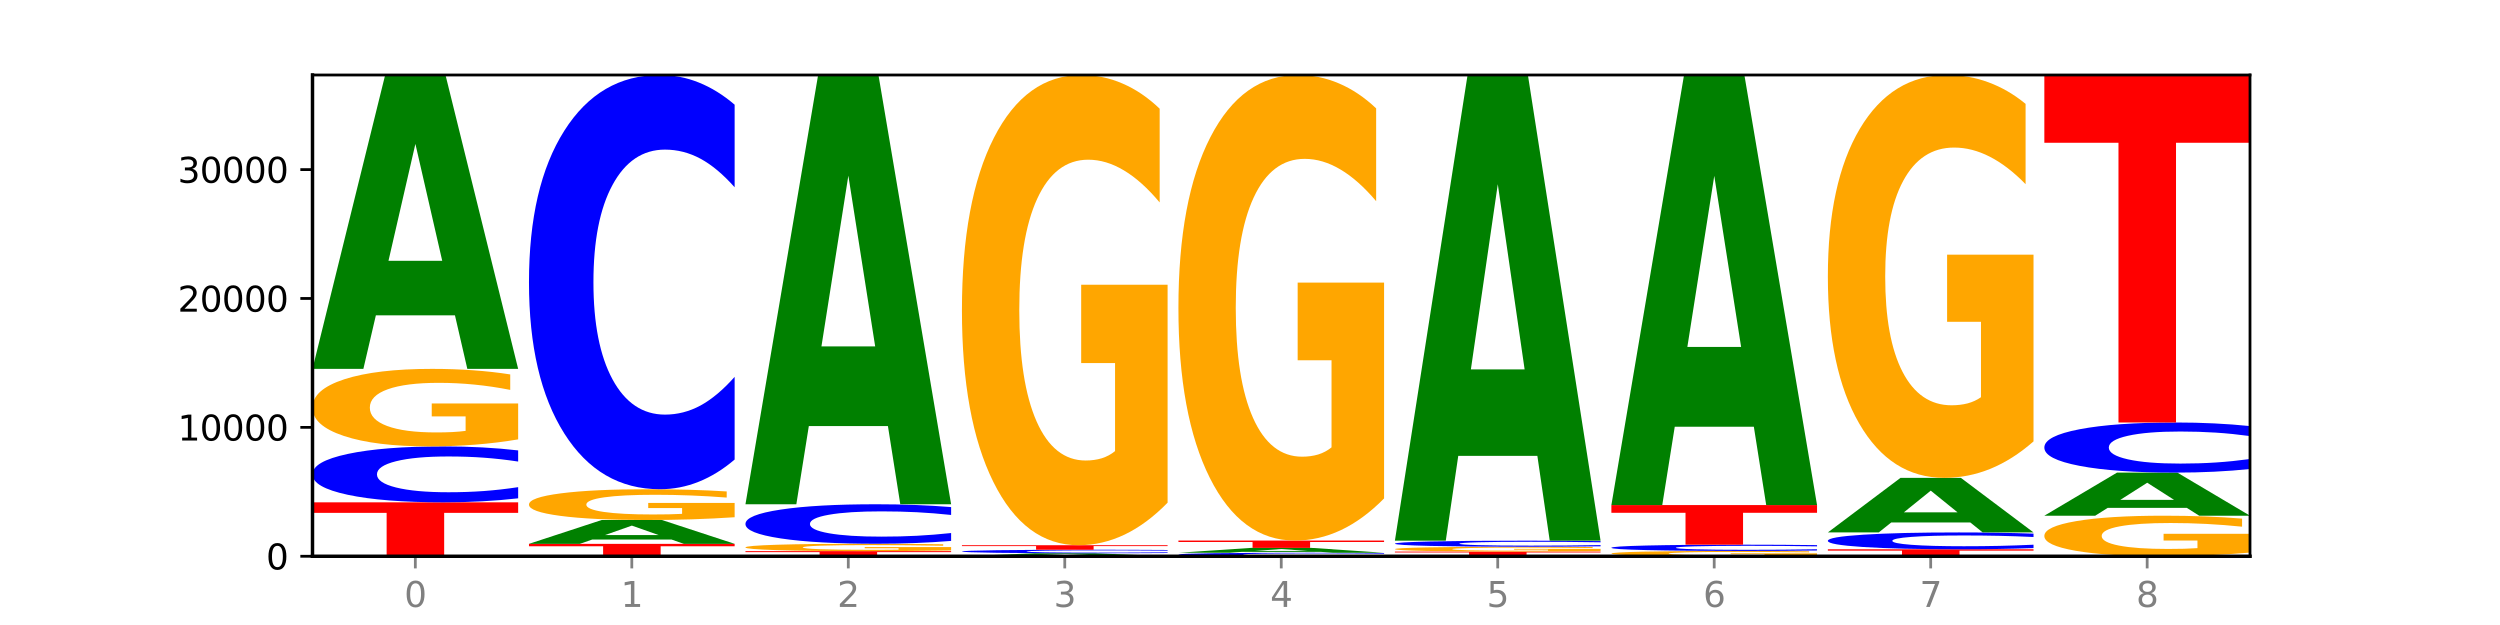 <?xml version="1.0" encoding="utf-8" standalone="no"?>
<!DOCTYPE svg PUBLIC "-//W3C//DTD SVG 1.1//EN"
  "http://www.w3.org/Graphics/SVG/1.1/DTD/svg11.dtd">
<svg xmlns:xlink="http://www.w3.org/1999/xlink" width="720pt" height="180pt" viewBox="0 0 720 180" xmlns="http://www.w3.org/2000/svg" version="1.1">
 <defs>
  <style type="text/css">*{stroke-linejoin: round; stroke-linecap: butt}</style>
 </defs>
 <g id="figure_1">
  <g id="patch_1">
   <path d="M 0 180 
L 720 180 
L 720 0 
L 0 0 
z
" style="fill: #ffffff"/>
  </g>
  <g id="axes_1">
   <g id="patch_2">
    <path d="M 90 160.2 
L 648 160.2 
L 648 21.6 
L 90 21.6 
z
" style="fill: #ffffff"/>
   </g>
   <g id="line2d_1">
    <path d="M 90 160.2 
L 648 160.2 
" clip-path="url(#p9630255ef9)" style="fill: none; stroke: #000000; stroke-width: 0.5; stroke-linecap: square"/>
   </g>
   <g id="patch_3">
    <path d="M 90 144.669 
L 149.229 144.669 
L 149.229 147.698 
L 127.92 147.698 
L 127.92 160.2 
L 111.35 160.2 
L 111.35 147.698 
L 90 147.698 
L 90 144.669 
z
" clip-path="url(#p9630255ef9)" style="fill: #ff0000"/>
   </g>
   <g id="patch_4">
    <path d="M 149.229 143.515 
Q 144.275 144.087 138.917 144.376 
Q 133.56 144.669 127.725 144.669 
Q 110.325 144.669 100.163 142.5 
Q 90 140.331 90 136.621 
Q 90 132.898 100.163 130.732 
Q 110.325 128.563 127.725 128.563 
Q 133.56 128.563 138.917 128.856 
Q 144.275 129.145 149.229 129.718 
L 149.229 132.928 
Q 144.23 132.17 139.38 131.817 
Q 134.53 131.464 129.173 131.464 
Q 119.562 131.464 114.056 132.838 
Q 108.564 134.209 108.564 136.621 
Q 108.564 139.023 114.056 140.397 
Q 119.562 141.768 129.173 141.768 
Q 134.53 141.768 139.38 141.415 
Q 144.23 141.059 149.229 140.301 
L 149.229 143.515 
z
" clip-path="url(#p9630255ef9)" style="fill: #0000ff"/>
   </g>
   <g id="patch_5">
    <path d="M 149.229 126.543 
Q 143.256 127.553 136.831 128.06 
Q 130.406 128.563 123.557 128.563 
Q 108.079 128.563 99.04 125.556 
Q 90 122.549 90 117.406 
Q 90 112.204 99.199 109.22 
Q 108.411 106.236 124.433 106.236 
Q 130.605 106.236 136.26 106.642 
Q 141.928 107.043 146.946 107.836 
L 146.946 112.287 
Q 141.769 111.268 136.645 110.765 
Q 131.521 110.258 126.371 110.258 
Q 116.84 110.258 111.677 112.112 
Q 106.513 113.961 106.513 117.406 
Q 106.513 120.819 111.491 122.683 
Q 116.469 124.541 125.628 124.541 
Q 128.123 124.541 130.26 124.435 
Q 132.397 124.325 134.097 124.094 
L 134.097 119.915 
L 124.34 119.915 
L 124.34 116.193 
L 149.229 116.193 
L 149.229 126.543 
z
" clip-path="url(#p9630255ef9)" style="fill: #ffa600"/>
   </g>
   <g id="patch_6">
    <path d="M 131.028 90.818 
L 108.249 90.818 
L 104.653 106.236 
L 90 106.236 
L 110.926 21.6 
L 128.303 21.6 
L 149.229 106.236 
L 134.588 106.236 
L 131.028 90.818 
z
M 111.882 75.11 
L 127.359 75.11 
L 119.633 41.444 
L 111.882 75.11 
z
" clip-path="url(#p9630255ef9)" style="fill: #008000"/>
   </g>
   <g id="patch_7">
    <path d="M 152.346 156.625 
L 211.575 156.625 
L 211.575 157.323 
L 190.267 157.323 
L 190.267 160.2 
L 173.696 160.2 
L 173.696 157.323 
L 152.346 157.323 
L 152.346 156.625 
z
" clip-path="url(#p9630255ef9)" style="fill: #ff0000"/>
   </g>
   <g id="patch_8">
    <path d="M 193.374 155.376 
L 170.596 155.376 
L 166.999 156.625 
L 152.346 156.625 
L 173.272 149.766 
L 190.65 149.766 
L 211.575 156.625 
L 196.935 156.625 
L 193.374 155.376 
z
M 174.229 154.103 
L 189.705 154.103 
L 181.979 151.374 
L 174.229 154.103 
z
" clip-path="url(#p9630255ef9)" style="fill: #008000"/>
   </g>
   <g id="patch_9">
    <path d="M 211.575 148.963 
Q 205.602 149.365 199.177 149.566 
Q 192.753 149.766 185.903 149.766 
Q 170.426 149.766 161.386 148.571 
Q 152.346 147.377 152.346 145.335 
Q 152.346 143.268 161.545 142.083 
Q 170.758 140.898 186.779 140.898 
Q 192.952 140.898 198.607 141.059 
Q 204.275 141.218 209.292 141.534 
L 209.292 143.301 
Q 204.115 142.896 198.992 142.697 
Q 193.868 142.495 188.717 142.495 
Q 179.187 142.495 174.023 143.232 
Q 168.859 143.966 168.859 145.335 
Q 168.859 146.69 173.837 147.43 
Q 178.815 148.168 187.974 148.168 
Q 190.47 148.168 192.607 148.126 
Q 194.744 148.082 196.443 147.991 
L 196.443 146.331 
L 186.686 146.331 
L 186.686 144.853 
L 211.575 144.853 
L 211.575 148.963 
z
" clip-path="url(#p9630255ef9)" style="fill: #ffa600"/>
   </g>
   <g id="patch_10">
    <path d="M 211.575 132.347 
Q 206.621 136.585 201.264 138.729 
Q 195.906 140.898 190.071 140.898 
Q 172.671 140.898 162.509 124.831 
Q 152.346 108.763 152.346 81.286 
Q 152.346 53.71 162.509 37.667 
Q 172.671 21.6 190.071 21.6 
Q 195.906 21.6 201.264 23.769 
Q 206.621 25.913 211.575 30.151 
L 211.575 53.932 
Q 206.576 48.313 201.726 45.701 
Q 196.876 43.089 191.519 43.089 
Q 181.909 43.089 176.402 53.267 
Q 170.91 63.42 170.91 81.286 
Q 170.91 99.078 176.402 109.256 
Q 181.909 119.409 191.519 119.409 
Q 196.876 119.409 201.726 116.797 
Q 206.576 114.16 211.575 108.541 
L 211.575 132.347 
z
" clip-path="url(#p9630255ef9)" style="fill: #0000ff"/>
   </g>
   <g id="patch_11">
    <path d="M 214.693 158.726 
L 273.922 158.726 
L 273.922 159.014 
L 252.613 159.014 
L 252.613 160.2 
L 236.043 160.2 
L 236.043 159.014 
L 214.693 159.014 
L 214.693 158.726 
z
" clip-path="url(#p9630255ef9)" style="fill: #ff0000"/>
   </g>
   <g id="patch_12">
    <path d="M 273.922 158.534 
Q 267.948 158.63 261.524 158.678 
Q 255.099 158.726 248.25 158.726 
Q 232.772 158.726 223.732 158.44 
Q 214.693 158.153 214.693 157.664 
Q 214.693 157.168 223.892 156.884 
Q 233.104 156.599 249.126 156.599 
Q 255.298 156.599 260.953 156.638 
Q 266.621 156.676 271.639 156.752 
L 271.639 157.176 
Q 266.462 157.079 261.338 157.031 
Q 256.214 156.983 251.064 156.983 
Q 241.533 156.983 236.369 157.159 
Q 231.206 157.335 231.206 157.664 
Q 231.206 157.989 236.184 158.166 
Q 241.161 158.343 250.32 158.343 
Q 252.816 158.343 254.953 158.333 
Q 257.09 158.323 258.789 158.301 
L 258.789 157.903 
L 249.033 157.903 
L 249.033 157.548 
L 273.922 157.548 
L 273.922 158.534 
z
" clip-path="url(#p9630255ef9)" style="fill: #ffa600"/>
   </g>
   <g id="patch_13">
    <path d="M 273.922 155.784 
Q 268.967 156.188 263.61 156.393 
Q 258.253 156.599 252.418 156.599 
Q 235.018 156.599 224.855 155.068 
Q 214.693 153.536 214.693 150.916 
Q 214.693 148.287 224.855 146.758 
Q 235.018 145.226 252.418 145.226 
Q 258.253 145.226 263.61 145.433 
Q 268.967 145.637 273.922 146.041 
L 273.922 148.308 
Q 268.923 147.773 264.073 147.524 
Q 259.223 147.275 253.865 147.275 
Q 244.255 147.275 238.748 148.245 
Q 233.257 149.213 233.257 150.916 
Q 233.257 152.613 238.748 153.583 
Q 244.255 154.551 253.865 154.551 
Q 259.223 154.551 264.073 154.302 
Q 268.923 154.05 273.922 153.515 
L 273.922 155.784 
z
" clip-path="url(#p9630255ef9)" style="fill: #0000ff"/>
   </g>
   <g id="patch_14">
    <path d="M 255.721 122.705 
L 232.942 122.705 
L 229.346 145.226 
L 214.693 145.226 
L 235.618 21.6 
L 252.996 21.6 
L 273.922 145.226 
L 259.281 145.226 
L 255.721 122.705 
z
M 236.575 99.76 
L 252.051 99.76 
L 244.325 50.586 
L 236.575 99.76 
z
" clip-path="url(#p9630255ef9)" style="fill: #008000"/>
   </g>
   <g id="patch_15">
    <path d="M 318.067 160.044 
L 295.289 160.044 
L 291.692 160.2 
L 277.039 160.2 
L 297.965 159.343 
L 315.342 159.343 
L 336.268 160.2 
L 321.627 160.2 
L 318.067 160.044 
z
M 298.922 159.885 
L 314.398 159.885 
L 306.672 159.544 
L 298.922 159.885 
z
" clip-path="url(#p9630255ef9)" style="fill: #008000"/>
   </g>
   <g id="patch_16">
    <path d="M 336.268 159.269 
Q 331.314 159.306 325.956 159.324 
Q 320.599 159.343 314.764 159.343 
Q 297.364 159.343 287.202 159.205 
Q 277.039 159.068 277.039 158.832 
Q 277.039 158.597 287.202 158.459 
Q 297.364 158.322 314.764 158.322 
Q 320.599 158.322 325.956 158.34 
Q 331.314 158.359 336.268 158.395 
L 336.268 158.598 
Q 331.269 158.55 326.419 158.528 
Q 321.569 158.506 316.212 158.506 
Q 306.601 158.506 301.095 158.593 
Q 295.603 158.68 295.603 158.832 
Q 295.603 158.985 301.095 159.072 
Q 306.601 159.159 316.212 159.159 
Q 321.569 159.159 326.419 159.136 
Q 331.269 159.114 336.268 159.066 
L 336.268 159.269 
z
" clip-path="url(#p9630255ef9)" style="fill: #0000ff"/>
   </g>
   <g id="patch_17">
    <path d="M 277.039 157.023 
L 336.268 157.023 
L 336.268 157.276 
L 314.959 157.276 
L 314.959 158.322 
L 298.389 158.322 
L 298.389 157.276 
L 277.039 157.276 
L 277.039 157.023 
z
" clip-path="url(#p9630255ef9)" style="fill: #ff0000"/>
   </g>
   <g id="patch_18">
    <path d="M 336.268 144.77 
Q 330.295 150.896 323.87 153.973 
Q 317.445 157.023 310.596 157.023 
Q 295.118 157.023 286.079 138.783 
Q 277.039 120.544 277.039 89.353 
Q 277.039 57.798 286.238 39.699 
Q 295.45 21.6 311.472 21.6 
Q 317.645 21.6 323.299 24.062 
Q 328.967 26.495 333.985 31.307 
L 333.985 58.302 
Q 328.808 52.12 323.684 49.071 
Q 318.561 45.993 313.41 45.993 
Q 303.879 45.993 298.716 57.239 
Q 293.552 68.457 293.552 89.353 
Q 293.552 110.054 298.53 121.356 
Q 303.508 132.629 312.667 132.629 
Q 315.162 132.629 317.299 131.986 
Q 319.437 131.314 321.136 129.916 
L 321.136 104.571 
L 311.379 104.571 
L 311.379 81.996 
L 336.268 81.996 
L 336.268 144.77 
z
" clip-path="url(#p9630255ef9)" style="fill: #ffa600"/>
   </g>
   <g id="patch_19">
    <path d="M 398.615 160.128 
Q 393.66 160.164 388.303 160.182 
Q 382.945 160.2 377.111 160.2 
Q 359.71 160.2 349.548 160.065 
Q 339.385 159.929 339.385 159.697 
Q 339.385 159.465 349.548 159.33 
Q 359.71 159.194 377.111 159.194 
Q 382.945 159.194 388.303 159.212 
Q 393.66 159.23 398.615 159.266 
L 398.615 159.467 
Q 393.615 159.419 388.765 159.397 
Q 383.915 159.375 378.558 159.375 
Q 368.948 159.375 363.441 159.461 
Q 357.95 159.547 357.95 159.697 
Q 357.95 159.847 363.441 159.933 
Q 368.948 160.019 378.558 160.019 
Q 383.915 160.019 388.765 159.997 
Q 393.615 159.975 398.615 159.927 
L 398.615 160.128 
z
" clip-path="url(#p9630255ef9)" style="fill: #0000ff"/>
   </g>
   <g id="patch_20">
    <path d="M 380.413 158.938 
L 357.635 158.938 
L 354.038 159.194 
L 339.385 159.194 
L 360.311 157.791 
L 377.689 157.791 
L 398.615 159.194 
L 383.974 159.194 
L 380.413 158.938 
z
M 361.268 158.678 
L 376.744 158.678 
L 369.018 158.12 
L 361.268 158.678 
z
" clip-path="url(#p9630255ef9)" style="fill: #008000"/>
   </g>
   <g id="patch_21">
    <path d="M 339.385 155.679 
L 398.615 155.679 
L 398.615 156.091 
L 377.306 156.091 
L 377.306 157.791 
L 360.735 157.791 
L 360.735 156.091 
L 339.385 156.091 
L 339.385 155.679 
z
" clip-path="url(#p9630255ef9)" style="fill: #ff0000"/>
   </g>
   <g id="patch_22">
    <path d="M 398.615 143.548 
Q 392.641 149.613 386.217 152.66 
Q 379.792 155.679 372.942 155.679 
Q 357.465 155.679 348.425 137.621 
Q 339.385 119.563 339.385 88.681 
Q 339.385 57.439 348.584 39.52 
Q 357.797 21.6 373.818 21.6 
Q 379.991 21.6 385.646 24.037 
Q 391.314 26.447 396.331 31.211 
L 396.331 57.938 
Q 391.154 51.817 386.031 48.798 
Q 380.907 45.751 375.757 45.751 
Q 366.226 45.751 361.062 56.885 
Q 355.898 67.992 355.898 88.681 
Q 355.898 109.176 360.876 120.366 
Q 365.854 131.527 375.013 131.527 
Q 377.509 131.527 379.646 130.89 
Q 381.783 130.226 383.482 128.841 
L 383.482 103.748 
L 373.726 103.748 
L 373.726 81.397 
L 398.615 81.397 
L 398.615 143.548 
z
" clip-path="url(#p9630255ef9)" style="fill: #ffa600"/>
   </g>
   <g id="patch_23">
    <path d="M 401.732 158.853 
L 460.961 158.853 
L 460.961 159.115 
L 439.652 159.115 
L 439.652 160.2 
L 423.082 160.2 
L 423.082 159.115 
L 401.732 159.115 
L 401.732 158.853 
z
" clip-path="url(#p9630255ef9)" style="fill: #ff0000"/>
   </g>
   <g id="patch_24">
    <path d="M 460.961 158.727 
Q 454.988 158.79 448.563 158.821 
Q 442.138 158.853 435.289 158.853 
Q 419.811 158.853 410.772 158.665 
Q 401.732 158.478 401.732 158.157 
Q 401.732 157.833 410.931 157.647 
Q 420.143 157.461 436.165 157.461 
Q 442.337 157.461 447.992 157.486 
Q 453.66 157.511 458.678 157.56 
L 458.678 157.838 
Q 453.501 157.774 448.377 157.743 
Q 443.253 157.711 438.103 157.711 
Q 428.572 157.711 423.408 157.827 
Q 418.245 157.942 418.245 158.157 
Q 418.245 158.37 423.223 158.486 
Q 428.2 158.602 437.36 158.602 
Q 439.855 158.602 441.992 158.595 
Q 444.129 158.588 445.828 158.574 
L 445.828 158.313 
L 436.072 158.313 
L 436.072 158.081 
L 460.961 158.081 
L 460.961 158.727 
z
" clip-path="url(#p9630255ef9)" style="fill: #ffa600"/>
   </g>
   <g id="patch_25">
    <path d="M 460.961 157.335 
Q 456.006 157.397 450.649 157.429 
Q 445.292 157.461 439.457 157.461 
Q 422.057 157.461 411.894 157.225 
Q 401.732 156.99 401.732 156.587 
Q 401.732 156.183 411.894 155.948 
Q 422.057 155.712 439.457 155.712 
Q 445.292 155.712 450.649 155.744 
Q 456.006 155.775 460.961 155.838 
L 460.961 156.186 
Q 455.962 156.104 451.112 156.065 
Q 446.262 156.027 440.904 156.027 
Q 431.294 156.027 425.788 156.176 
Q 420.296 156.325 420.296 156.587 
Q 420.296 156.848 425.788 156.997 
Q 431.294 157.146 440.904 157.146 
Q 446.262 157.146 451.112 157.107 
Q 455.962 157.069 460.961 156.986 
L 460.961 157.335 
z
" clip-path="url(#p9630255ef9)" style="fill: #0000ff"/>
   </g>
   <g id="patch_26">
    <path d="M 442.76 131.281 
L 419.981 131.281 
L 416.385 155.712 
L 401.732 155.712 
L 422.658 21.6 
L 440.035 21.6 
L 460.961 155.712 
L 446.32 155.712 
L 442.76 131.281 
z
M 423.614 106.39 
L 439.091 106.39 
L 431.365 53.044 
L 423.614 106.39 
z
" clip-path="url(#p9630255ef9)" style="fill: #008000"/>
   </g>
   <g id="patch_27">
    <path d="M 523.307 160.062 
Q 517.334 160.131 510.909 160.166 
Q 504.485 160.2 497.635 160.2 
Q 482.158 160.2 473.118 159.994 
Q 464.078 159.788 464.078 159.436 
Q 464.078 159.079 473.277 158.875 
Q 482.489 158.671 498.511 158.671 
Q 504.684 158.671 510.338 158.698 
Q 516.007 158.726 521.024 158.78 
L 521.024 159.085 
Q 515.847 159.015 510.723 158.981 
Q 505.6 158.946 500.449 158.946 
Q 490.918 158.946 485.755 159.073 
Q 480.591 159.2 480.591 159.436 
Q 480.591 159.67 485.569 159.797 
Q 490.547 159.925 499.706 159.925 
Q 502.201 159.925 504.339 159.917 
Q 506.476 159.91 508.175 159.894 
L 508.175 159.608 
L 498.418 159.608 
L 498.418 159.353 
L 523.307 159.353 
L 523.307 160.062 
z
" clip-path="url(#p9630255ef9)" style="fill: #ffa600"/>
   </g>
   <g id="patch_28">
    <path d="M 523.307 158.541 
Q 518.353 158.605 512.996 158.638 
Q 507.638 158.671 501.803 158.671 
Q 484.403 158.671 474.241 158.428 
Q 464.078 158.185 464.078 157.769 
Q 464.078 157.352 474.241 157.11 
Q 484.403 156.867 501.803 156.867 
Q 507.638 156.867 512.996 156.899 
Q 518.353 156.932 523.307 156.996 
L 523.307 157.356 
Q 518.308 157.271 513.458 157.231 
Q 508.608 157.192 503.251 157.192 
Q 493.641 157.192 488.134 157.346 
Q 482.642 157.499 482.642 157.769 
Q 482.642 158.038 488.134 158.192 
Q 493.641 158.346 503.251 158.346 
Q 508.608 158.346 513.458 158.306 
Q 518.308 158.266 523.307 158.181 
L 523.307 158.541 
z
" clip-path="url(#p9630255ef9)" style="fill: #0000ff"/>
   </g>
   <g id="patch_29">
    <path d="M 464.078 145.46 
L 523.307 145.46 
L 523.307 147.685 
L 501.999 147.685 
L 501.999 156.867 
L 485.428 156.867 
L 485.428 147.685 
L 464.078 147.685 
L 464.078 145.46 
z
" clip-path="url(#p9630255ef9)" style="fill: #ff0000"/>
   </g>
   <g id="patch_30">
    <path d="M 505.106 122.896 
L 482.328 122.896 
L 478.731 145.46 
L 464.078 145.46 
L 485.004 21.6 
L 502.382 21.6 
L 523.307 145.46 
L 508.667 145.46 
L 505.106 122.896 
z
M 485.961 99.908 
L 501.437 99.908 
L 493.711 50.64 
L 485.961 99.908 
z
" clip-path="url(#p9630255ef9)" style="fill: #008000"/>
   </g>
   <g id="patch_31">
    <path d="M 526.425 158.192 
L 585.654 158.192 
L 585.654 158.583 
L 564.345 158.583 
L 564.345 160.2 
L 547.775 160.2 
L 547.775 158.583 
L 526.425 158.583 
L 526.425 158.192 
z
" clip-path="url(#p9630255ef9)" style="fill: #ff0000"/>
   </g>
   <g id="patch_32">
    <path d="M 585.654 157.844 
Q 580.699 158.016 575.342 158.104 
Q 569.985 158.192 564.15 158.192 
Q 546.75 158.192 536.587 157.538 
Q 526.425 156.885 526.425 155.768 
Q 526.425 154.646 536.587 153.994 
Q 546.75 153.34 564.15 153.34 
Q 569.985 153.34 575.342 153.429 
Q 580.699 153.516 585.654 153.688 
L 585.654 154.655 
Q 580.654 154.427 575.805 154.32 
Q 570.955 154.214 565.597 154.214 
Q 555.987 154.214 550.48 154.628 
Q 544.989 155.041 544.989 155.768 
Q 544.989 156.491 550.48 156.905 
Q 555.987 157.318 565.597 157.318 
Q 570.955 157.318 575.805 157.212 
Q 580.654 157.104 585.654 156.876 
L 585.654 157.844 
z
" clip-path="url(#p9630255ef9)" style="fill: #0000ff"/>
   </g>
   <g id="patch_33">
    <path d="M 567.453 150.477 
L 544.674 150.477 
L 541.077 153.34 
L 526.425 153.34 
L 547.35 137.62 
L 564.728 137.62 
L 585.654 153.34 
L 571.013 153.34 
L 567.453 150.477 
z
M 548.307 147.559 
L 563.783 147.559 
L 556.057 141.306 
L 548.307 147.559 
z
" clip-path="url(#p9630255ef9)" style="fill: #008000"/>
   </g>
   <g id="patch_34">
    <path d="M 585.654 127.123 
Q 579.68 132.372 573.256 135.008 
Q 566.831 137.62 559.982 137.62 
Q 544.504 137.62 535.464 121.994 
Q 526.425 106.368 526.425 79.646 
Q 526.425 52.612 535.624 37.106 
Q 544.836 21.6 560.858 21.6 
Q 567.03 21.6 572.685 23.709 
Q 578.353 25.794 583.37 29.916 
L 583.37 53.044 
Q 578.194 47.747 573.07 45.135 
Q 567.946 42.499 562.796 42.499 
Q 553.265 42.499 548.101 52.133 
Q 542.938 61.743 542.938 79.646 
Q 542.938 97.381 547.915 107.063 
Q 552.893 116.722 562.052 116.722 
Q 564.548 116.722 566.685 116.171 
Q 568.822 115.595 570.521 114.397 
L 570.521 92.684 
L 560.765 92.684 
L 560.765 73.343 
L 585.654 73.343 
L 585.654 127.123 
z
" clip-path="url(#p9630255ef9)" style="fill: #ffa600"/>
   </g>
   <g id="patch_35">
    <path d="M 648 159.143 
Q 642.027 159.672 635.602 159.937 
Q 629.177 160.2 622.328 160.2 
Q 606.85 160.2 597.811 158.627 
Q 588.771 157.054 588.771 154.365 
Q 588.771 151.644 597.97 150.083 
Q 607.182 148.522 623.204 148.522 
Q 629.376 148.522 635.031 148.735 
Q 640.699 148.944 645.717 149.359 
L 645.717 151.687 
Q 640.54 151.154 635.416 150.891 
Q 630.292 150.626 625.142 150.626 
Q 615.611 150.626 610.448 151.595 
Q 605.284 152.563 605.284 154.365 
Q 605.284 156.15 610.262 157.124 
Q 615.24 158.097 624.399 158.097 
Q 626.894 158.097 629.031 158.041 
Q 631.168 157.983 632.868 157.863 
L 632.868 155.677 
L 623.111 155.677 
L 623.111 153.73 
L 648 153.73 
L 648 159.143 
z
" clip-path="url(#p9630255ef9)" style="fill: #ffa600"/>
   </g>
   <g id="patch_36">
    <path d="M 629.799 146.262 
L 607.02 146.262 
L 603.424 148.522 
L 588.771 148.522 
L 609.697 136.113 
L 627.074 136.113 
L 648 148.522 
L 633.359 148.522 
L 629.799 146.262 
z
M 610.653 143.959 
L 626.13 143.959 
L 618.404 139.023 
L 610.653 143.959 
z
" clip-path="url(#p9630255ef9)" style="fill: #008000"/>
   </g>
   <g id="patch_37">
    <path d="M 648 135.078 
Q 643.046 135.591 637.688 135.851 
Q 632.331 136.113 626.496 136.113 
Q 609.096 136.113 598.933 134.169 
Q 588.771 132.225 588.771 128.9 
Q 588.771 125.563 598.933 123.622 
Q 609.096 121.678 626.496 121.678 
Q 632.331 121.678 637.688 121.94 
Q 643.046 122.199 648 122.712 
L 648 125.59 
Q 643.001 124.91 638.151 124.594 
Q 633.301 124.278 627.944 124.278 
Q 618.333 124.278 612.827 125.509 
Q 607.335 126.738 607.335 128.9 
Q 607.335 131.053 612.827 132.284 
Q 618.333 133.513 627.944 133.513 
Q 633.301 133.513 638.151 133.197 
Q 643.001 132.878 648 132.198 
L 648 135.078 
z
" clip-path="url(#p9630255ef9)" style="fill: #0000ff"/>
   </g>
   <g id="patch_38">
    <path d="M 588.771 21.6 
L 648 21.6 
L 648 41.118 
L 626.691 41.118 
L 626.691 121.678 
L 610.121 121.678 
L 610.121 41.118 
L 588.771 41.118 
L 588.771 21.6 
z
" clip-path="url(#p9630255ef9)" style="fill: #ff0000"/>
   </g>
   <g id="matplotlib.axis_1">
    <g id="xtick_1">
     <g id="line2d_2">
      <defs>
       <path id="m84b0d2b149" d="M 0 0 
L 0 3.5 
" style="stroke: #808080; stroke-width: 0.8"/>
      </defs>
      <g>
       <use xlink:href="#m84b0d2b149" x="119.615" y="160.2" style="fill: #808080; stroke: #808080; stroke-width: 0.8"/>
      </g>
     </g>
     <g id="text_1">
      <!-- 0 -->
      <g style="fill: #808080" transform="translate(116.433 174.798) scale(0.1 -0.1)">
       <defs>
        <path id="DejaVuSans-30" d="M 2034 4250 
Q 1547 4250 1301 3770 
Q 1056 3291 1056 2328 
Q 1056 1369 1301 889 
Q 1547 409 2034 409 
Q 2525 409 2770 889 
Q 3016 1369 3016 2328 
Q 3016 3291 2770 3770 
Q 2525 4250 2034 4250 
z
M 2034 4750 
Q 2819 4750 3233 4129 
Q 3647 3509 3647 2328 
Q 3647 1150 3233 529 
Q 2819 -91 2034 -91 
Q 1250 -91 836 529 
Q 422 1150 422 2328 
Q 422 3509 836 4129 
Q 1250 4750 2034 4750 
z
" transform="scale(0.016)"/>
       </defs>
       <use xlink:href="#DejaVuSans-30"/>
      </g>
     </g>
    </g>
    <g id="xtick_2">
     <g id="line2d_3">
      <g>
       <use xlink:href="#m84b0d2b149" x="181.961" y="160.2" style="fill: #808080; stroke: #808080; stroke-width: 0.8"/>
      </g>
     </g>
     <g id="text_2">
      <!-- 1 -->
      <g style="fill: #808080" transform="translate(178.78 174.798) scale(0.1 -0.1)">
       <defs>
        <path id="DejaVuSans-31" d="M 794 531 
L 1825 531 
L 1825 4091 
L 703 3866 
L 703 4441 
L 1819 4666 
L 2450 4666 
L 2450 531 
L 3481 531 
L 3481 0 
L 794 0 
L 794 531 
z
" transform="scale(0.016)"/>
       </defs>
       <use xlink:href="#DejaVuSans-31"/>
      </g>
     </g>
    </g>
    <g id="xtick_3">
     <g id="line2d_4">
      <g>
       <use xlink:href="#m84b0d2b149" x="244.307" y="160.2" style="fill: #808080; stroke: #808080; stroke-width: 0.8"/>
      </g>
     </g>
     <g id="text_3">
      <!-- 2 -->
      <g style="fill: #808080" transform="translate(241.126 174.798) scale(0.1 -0.1)">
       <defs>
        <path id="DejaVuSans-32" d="M 1228 531 
L 3431 531 
L 3431 0 
L 469 0 
L 469 531 
Q 828 903 1448 1529 
Q 2069 2156 2228 2338 
Q 2531 2678 2651 2914 
Q 2772 3150 2772 3378 
Q 2772 3750 2511 3984 
Q 2250 4219 1831 4219 
Q 1534 4219 1204 4116 
Q 875 4013 500 3803 
L 500 4441 
Q 881 4594 1212 4672 
Q 1544 4750 1819 4750 
Q 2544 4750 2975 4387 
Q 3406 4025 3406 3419 
Q 3406 3131 3298 2873 
Q 3191 2616 2906 2266 
Q 2828 2175 2409 1742 
Q 1991 1309 1228 531 
z
" transform="scale(0.016)"/>
       </defs>
       <use xlink:href="#DejaVuSans-32"/>
      </g>
     </g>
    </g>
    <g id="xtick_4">
     <g id="line2d_5">
      <g>
       <use xlink:href="#m84b0d2b149" x="306.654" y="160.2" style="fill: #808080; stroke: #808080; stroke-width: 0.8"/>
      </g>
     </g>
     <g id="text_4">
      <!-- 3 -->
      <g style="fill: #808080" transform="translate(303.472 174.798) scale(0.1 -0.1)">
       <defs>
        <path id="DejaVuSans-33" d="M 2597 2516 
Q 3050 2419 3304 2112 
Q 3559 1806 3559 1356 
Q 3559 666 3084 287 
Q 2609 -91 1734 -91 
Q 1441 -91 1130 -33 
Q 819 25 488 141 
L 488 750 
Q 750 597 1062 519 
Q 1375 441 1716 441 
Q 2309 441 2620 675 
Q 2931 909 2931 1356 
Q 2931 1769 2642 2001 
Q 2353 2234 1838 2234 
L 1294 2234 
L 1294 2753 
L 1863 2753 
Q 2328 2753 2575 2939 
Q 2822 3125 2822 3475 
Q 2822 3834 2567 4026 
Q 2313 4219 1838 4219 
Q 1578 4219 1281 4162 
Q 984 4106 628 3988 
L 628 4550 
Q 988 4650 1302 4700 
Q 1616 4750 1894 4750 
Q 2613 4750 3031 4423 
Q 3450 4097 3450 3541 
Q 3450 3153 3228 2886 
Q 3006 2619 2597 2516 
z
" transform="scale(0.016)"/>
       </defs>
       <use xlink:href="#DejaVuSans-33"/>
      </g>
     </g>
    </g>
    <g id="xtick_5">
     <g id="line2d_6">
      <g>
       <use xlink:href="#m84b0d2b149" x="369" y="160.2" style="fill: #808080; stroke: #808080; stroke-width: 0.8"/>
      </g>
     </g>
     <g id="text_5">
      <!-- 4 -->
      <g style="fill: #808080" transform="translate(365.819 174.798) scale(0.1 -0.1)">
       <defs>
        <path id="DejaVuSans-34" d="M 2419 4116 
L 825 1625 
L 2419 1625 
L 2419 4116 
z
M 2253 4666 
L 3047 4666 
L 3047 1625 
L 3713 1625 
L 3713 1100 
L 3047 1100 
L 3047 0 
L 2419 0 
L 2419 1100 
L 313 1100 
L 313 1709 
L 2253 4666 
z
" transform="scale(0.016)"/>
       </defs>
       <use xlink:href="#DejaVuSans-34"/>
      </g>
     </g>
    </g>
    <g id="xtick_6">
     <g id="line2d_7">
      <g>
       <use xlink:href="#m84b0d2b149" x="431.346" y="160.2" style="fill: #808080; stroke: #808080; stroke-width: 0.8"/>
      </g>
     </g>
     <g id="text_6">
      <!-- 5 -->
      <g style="fill: #808080" transform="translate(428.165 174.798) scale(0.1 -0.1)">
       <defs>
        <path id="DejaVuSans-35" d="M 691 4666 
L 3169 4666 
L 3169 4134 
L 1269 4134 
L 1269 2991 
Q 1406 3038 1543 3061 
Q 1681 3084 1819 3084 
Q 2600 3084 3056 2656 
Q 3513 2228 3513 1497 
Q 3513 744 3044 326 
Q 2575 -91 1722 -91 
Q 1428 -91 1123 -41 
Q 819 9 494 109 
L 494 744 
Q 775 591 1075 516 
Q 1375 441 1709 441 
Q 2250 441 2565 725 
Q 2881 1009 2881 1497 
Q 2881 1984 2565 2268 
Q 2250 2553 1709 2553 
Q 1456 2553 1204 2497 
Q 953 2441 691 2322 
L 691 4666 
z
" transform="scale(0.016)"/>
       </defs>
       <use xlink:href="#DejaVuSans-35"/>
      </g>
     </g>
    </g>
    <g id="xtick_7">
     <g id="line2d_8">
      <g>
       <use xlink:href="#m84b0d2b149" x="493.693" y="160.2" style="fill: #808080; stroke: #808080; stroke-width: 0.8"/>
      </g>
     </g>
     <g id="text_7">
      <!-- 6 -->
      <g style="fill: #808080" transform="translate(490.511 174.798) scale(0.1 -0.1)">
       <defs>
        <path id="DejaVuSans-36" d="M 2113 2584 
Q 1688 2584 1439 2293 
Q 1191 2003 1191 1497 
Q 1191 994 1439 701 
Q 1688 409 2113 409 
Q 2538 409 2786 701 
Q 3034 994 3034 1497 
Q 3034 2003 2786 2293 
Q 2538 2584 2113 2584 
z
M 3366 4563 
L 3366 3988 
Q 3128 4100 2886 4159 
Q 2644 4219 2406 4219 
Q 1781 4219 1451 3797 
Q 1122 3375 1075 2522 
Q 1259 2794 1537 2939 
Q 1816 3084 2150 3084 
Q 2853 3084 3261 2657 
Q 3669 2231 3669 1497 
Q 3669 778 3244 343 
Q 2819 -91 2113 -91 
Q 1303 -91 875 529 
Q 447 1150 447 2328 
Q 447 3434 972 4092 
Q 1497 4750 2381 4750 
Q 2619 4750 2861 4703 
Q 3103 4656 3366 4563 
z
" transform="scale(0.016)"/>
       </defs>
       <use xlink:href="#DejaVuSans-36"/>
      </g>
     </g>
    </g>
    <g id="xtick_8">
     <g id="line2d_9">
      <g>
       <use xlink:href="#m84b0d2b149" x="556.039" y="160.2" style="fill: #808080; stroke: #808080; stroke-width: 0.8"/>
      </g>
     </g>
     <g id="text_8">
      <!-- 7 -->
      <g style="fill: #808080" transform="translate(552.858 174.798) scale(0.1 -0.1)">
       <defs>
        <path id="DejaVuSans-37" d="M 525 4666 
L 3525 4666 
L 3525 4397 
L 1831 0 
L 1172 0 
L 2766 4134 
L 525 4134 
L 525 4666 
z
" transform="scale(0.016)"/>
       </defs>
       <use xlink:href="#DejaVuSans-37"/>
      </g>
     </g>
    </g>
    <g id="xtick_9">
     <g id="line2d_10">
      <g>
       <use xlink:href="#m84b0d2b149" x="618.385" y="160.2" style="fill: #808080; stroke: #808080; stroke-width: 0.8"/>
      </g>
     </g>
     <g id="text_9">
      <!-- 8 -->
      <g style="fill: #808080" transform="translate(615.204 174.798) scale(0.1 -0.1)">
       <defs>
        <path id="DejaVuSans-38" d="M 2034 2216 
Q 1584 2216 1326 1975 
Q 1069 1734 1069 1313 
Q 1069 891 1326 650 
Q 1584 409 2034 409 
Q 2484 409 2743 651 
Q 3003 894 3003 1313 
Q 3003 1734 2745 1975 
Q 2488 2216 2034 2216 
z
M 1403 2484 
Q 997 2584 770 2862 
Q 544 3141 544 3541 
Q 544 4100 942 4425 
Q 1341 4750 2034 4750 
Q 2731 4750 3128 4425 
Q 3525 4100 3525 3541 
Q 3525 3141 3298 2862 
Q 3072 2584 2669 2484 
Q 3125 2378 3379 2068 
Q 3634 1759 3634 1313 
Q 3634 634 3220 271 
Q 2806 -91 2034 -91 
Q 1263 -91 848 271 
Q 434 634 434 1313 
Q 434 1759 690 2068 
Q 947 2378 1403 2484 
z
M 1172 3481 
Q 1172 3119 1398 2916 
Q 1625 2713 2034 2713 
Q 2441 2713 2670 2916 
Q 2900 3119 2900 3481 
Q 2900 3844 2670 4047 
Q 2441 4250 2034 4250 
Q 1625 4250 1398 4047 
Q 1172 3844 1172 3481 
z
" transform="scale(0.016)"/>
       </defs>
       <use xlink:href="#DejaVuSans-38"/>
      </g>
     </g>
    </g>
   </g>
   <g id="matplotlib.axis_2">
    <g id="ytick_1">
     <g id="line2d_11">
      <defs>
       <path id="m45907e45f4" d="M 0 0 
L -3.5 0 
" style="stroke: #000000; stroke-width: 0.8"/>
      </defs>
      <g>
       <use xlink:href="#m45907e45f4" x="90" y="160.2" style="stroke: #000000; stroke-width: 0.8"/>
      </g>
     </g>
     <g id="text_10">
      <!-- 0 -->
      <g transform="translate(76.638 163.999) scale(0.1 -0.1)">
       <use xlink:href="#DejaVuSans-30"/>
      </g>
     </g>
    </g>
    <g id="ytick_2">
     <g id="line2d_12">
      <g>
       <use xlink:href="#m45907e45f4" x="90" y="123.081" style="stroke: #000000; stroke-width: 0.8"/>
      </g>
     </g>
     <g id="text_11">
      <!-- 10000 -->
      <g transform="translate(51.188 126.88) scale(0.1 -0.1)">
       <use xlink:href="#DejaVuSans-31"/>
       <use xlink:href="#DejaVuSans-30" x="63.623"/>
       <use xlink:href="#DejaVuSans-30" x="127.246"/>
       <use xlink:href="#DejaVuSans-30" x="190.869"/>
       <use xlink:href="#DejaVuSans-30" x="254.492"/>
      </g>
     </g>
    </g>
    <g id="ytick_3">
     <g id="line2d_13">
      <g>
       <use xlink:href="#m45907e45f4" x="90" y="85.961" style="stroke: #000000; stroke-width: 0.8"/>
      </g>
     </g>
     <g id="text_12">
      <!-- 20000 -->
      <g transform="translate(51.188 89.76) scale(0.1 -0.1)">
       <use xlink:href="#DejaVuSans-32"/>
       <use xlink:href="#DejaVuSans-30" x="63.623"/>
       <use xlink:href="#DejaVuSans-30" x="127.246"/>
       <use xlink:href="#DejaVuSans-30" x="190.869"/>
       <use xlink:href="#DejaVuSans-30" x="254.492"/>
      </g>
     </g>
    </g>
    <g id="ytick_4">
     <g id="line2d_14">
      <g>
       <use xlink:href="#m45907e45f4" x="90" y="48.842" style="stroke: #000000; stroke-width: 0.8"/>
      </g>
     </g>
     <g id="text_13">
      <!-- 30000 -->
      <g transform="translate(51.188 52.641) scale(0.1 -0.1)">
       <use xlink:href="#DejaVuSans-33"/>
       <use xlink:href="#DejaVuSans-30" x="63.623"/>
       <use xlink:href="#DejaVuSans-30" x="127.246"/>
       <use xlink:href="#DejaVuSans-30" x="190.869"/>
       <use xlink:href="#DejaVuSans-30" x="254.492"/>
      </g>
     </g>
    </g>
   </g>
   <g id="patch_39">
    <path d="M 90 160.2 
L 90 21.6 
" style="fill: none; stroke: #000000; stroke-linejoin: miter; stroke-linecap: square"/>
   </g>
   <g id="patch_40">
    <path d="M 648 160.2 
L 648 21.6 
" style="fill: none; stroke: #000000; stroke-width: 0.8; stroke-linejoin: miter; stroke-linecap: square"/>
   </g>
   <g id="patch_41">
    <path d="M 90 160.2 
L 648 160.2 
" style="fill: none; stroke: #000000; stroke-linejoin: miter; stroke-linecap: square"/>
   </g>
   <g id="patch_42">
    <path d="M 90 21.6 
L 648 21.6 
" style="fill: none; stroke: #000000; stroke-width: 0.8; stroke-linejoin: miter; stroke-linecap: square"/>
   </g>
  </g>
 </g>
 <defs>
  <clipPath id="p9630255ef9">
   <rect x="90" y="21.6" width="558" height="138.6"/>
  </clipPath>
 </defs>
</svg>
